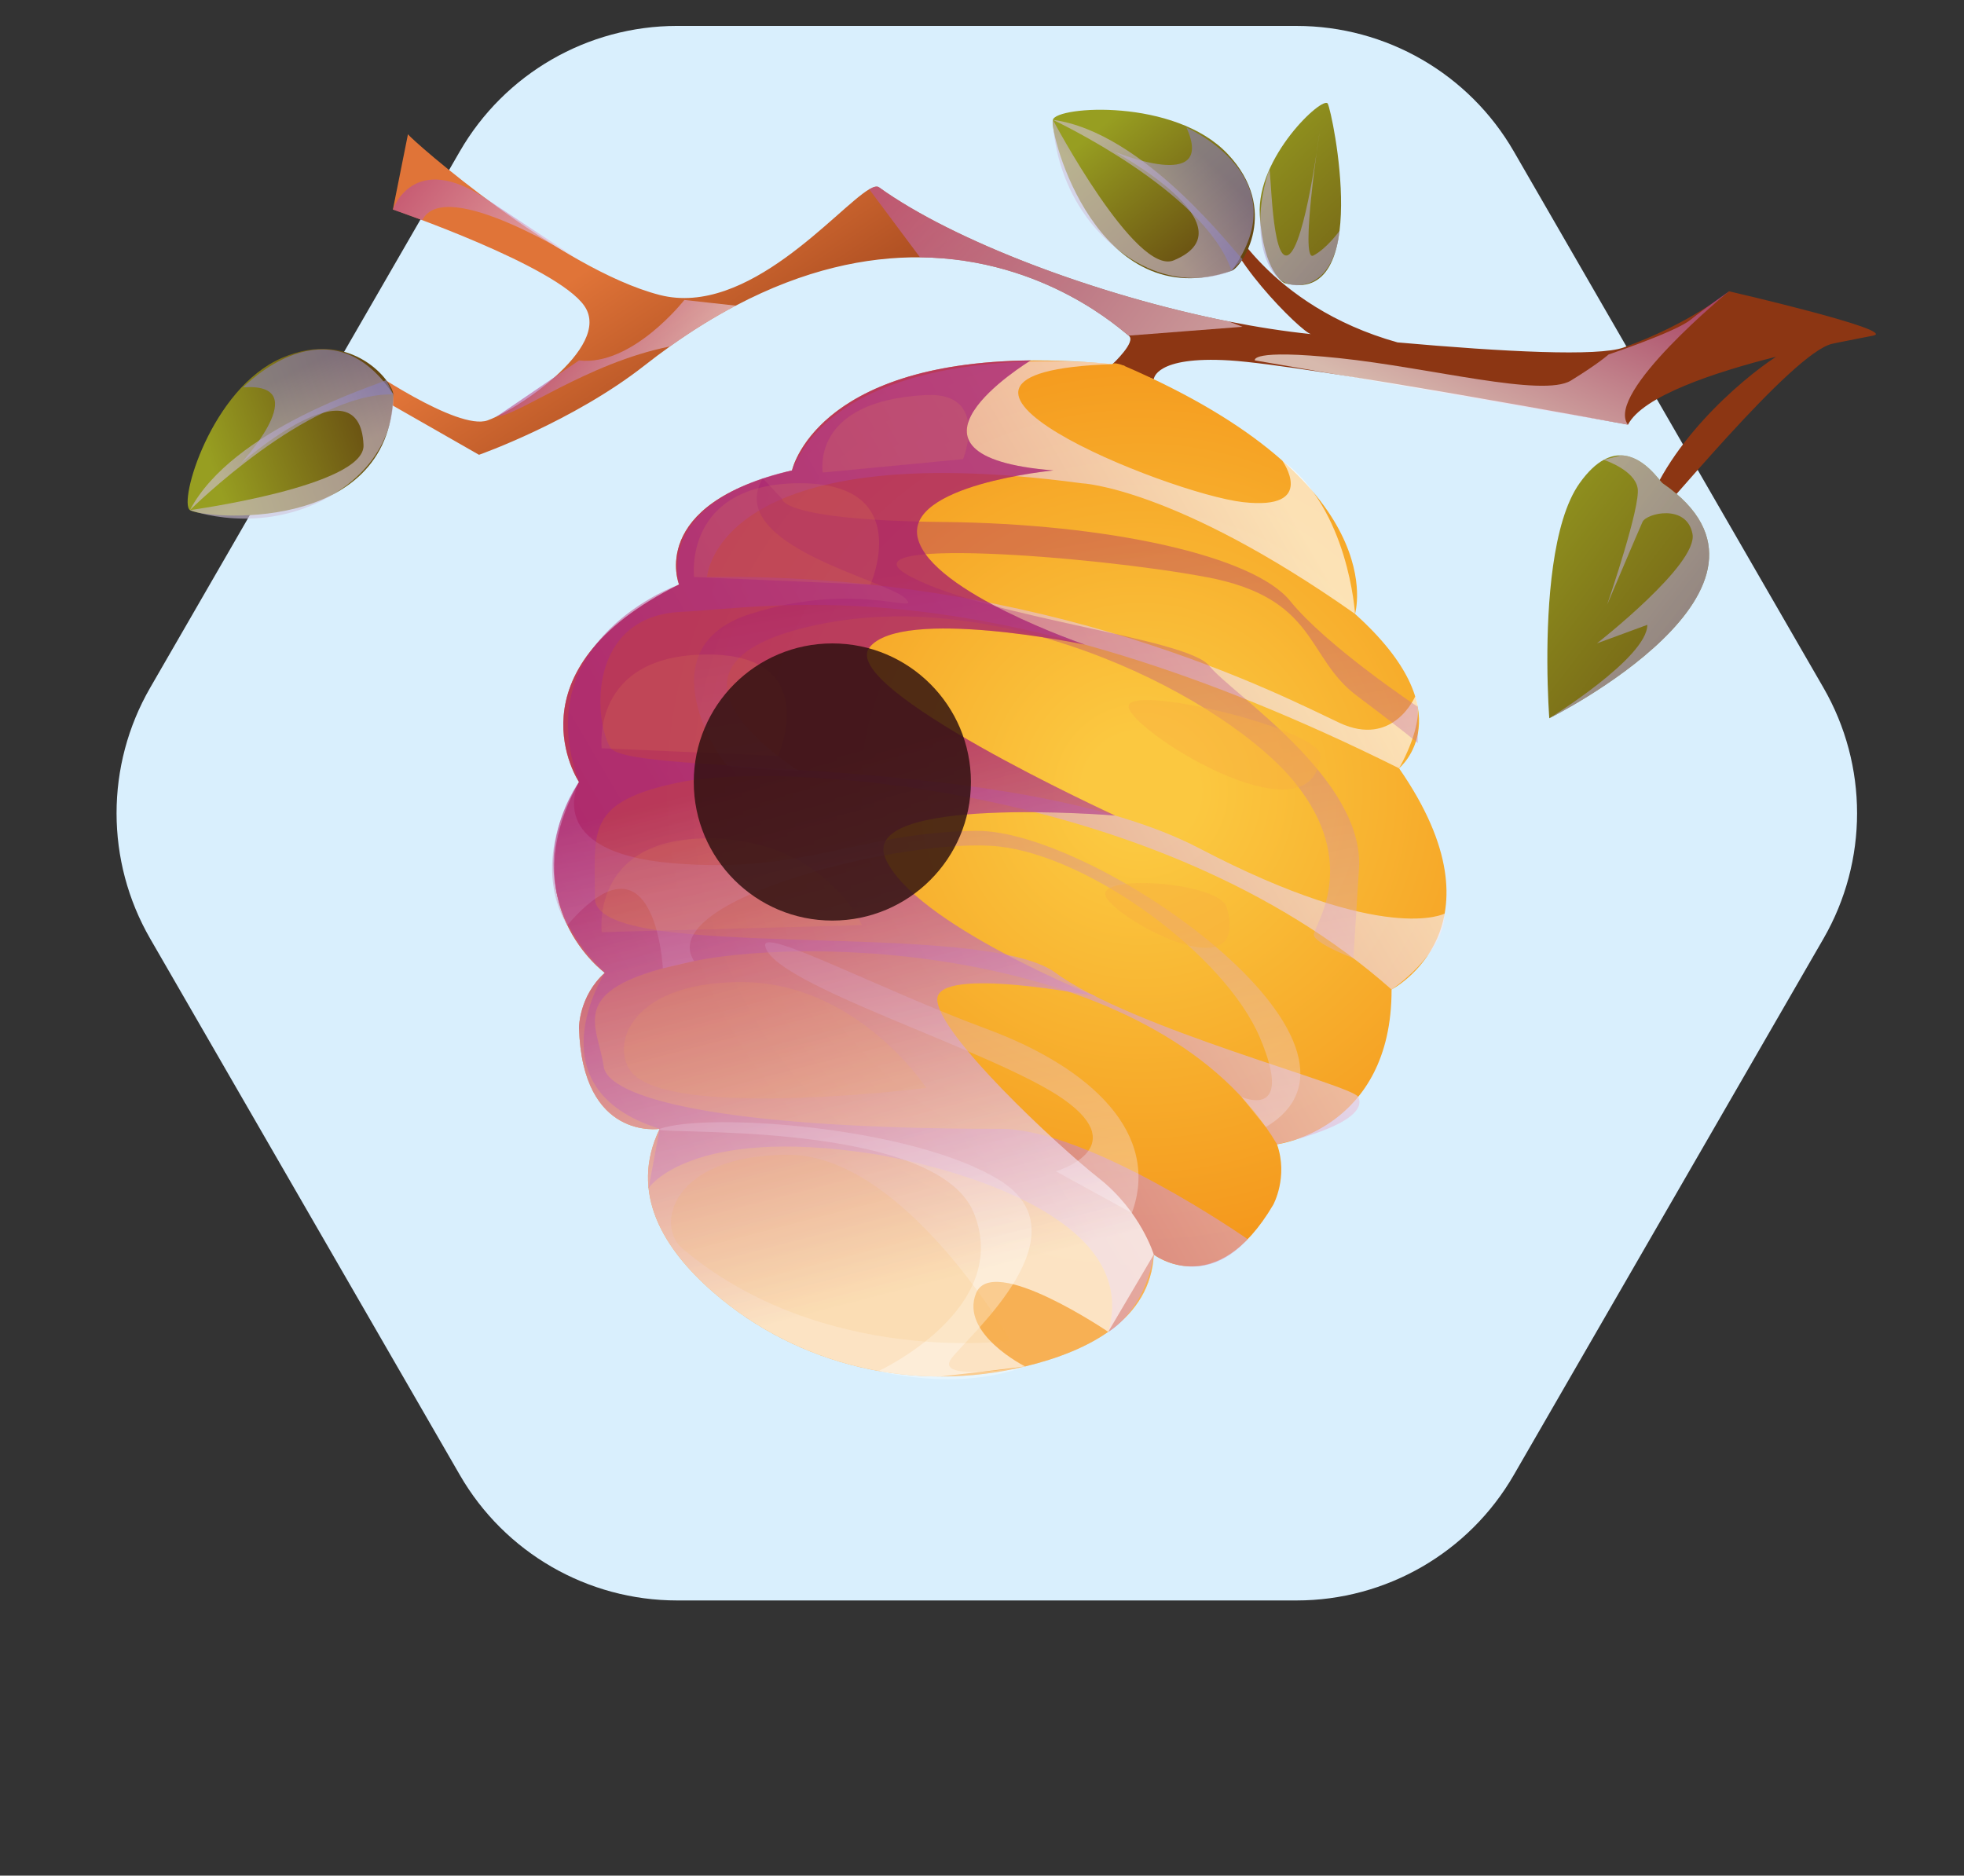 <?xml version="1.0" encoding="UTF-8"?>
<svg xmlns="http://www.w3.org/2000/svg" xmlns:xlink="http://www.w3.org/1999/xlink" viewBox="0 0 1417.32 1353.55">
  <rect x="0" y="0" width="1417.32" height="1353.55" fill="#333333" stroke="none"/>
  <defs>
    <style>
      .cls-1 {
        fill: url(#linear-gradient-15);
      }

      .cls-2 {
        fill: url(#linear-gradient-21);
      }

      .cls-2, .cls-3, .cls-4, .cls-5, .cls-6, .cls-7, .cls-8, .cls-9, .cls-10, .cls-11, .cls-12, .cls-13, .cls-14, .cls-15, .cls-16 {
        mix-blend-mode: multiply;
      }

      .cls-2, .cls-3, .cls-5, .cls-7, .cls-9, .cls-10 {
        opacity: .65;
      }

      .cls-3 {
        fill: url(#linear-gradient-3);
      }

      .cls-17 {
        fill: url(#linear-gradient-12);
      }

      .cls-4 {
        fill: url(#linear-gradient-4);
        opacity: .25;
      }

      .cls-5 {
        fill: url(#linear-gradient-20);
      }

      .cls-6 {
        fill: url(#linear-gradient-13);
      }

      .cls-6, .cls-8, .cls-11, .cls-12, .cls-13, .cls-14 {
        opacity: .6;
      }

      .cls-7 {
        fill: url(#linear-gradient-19);
      }

      .cls-8 {
        fill: url(#linear-gradient-17);
      }

      .cls-18 {
        fill: url(#radial-gradient);
      }

      .cls-9 {
        fill: url(#linear-gradient-22);
      }

      .cls-19 {
        opacity: .45;
      }

      .cls-19, .cls-20 {
        fill: #f9b041;
      }

      .cls-19, .cls-21 {
        mix-blend-mode: screen;
      }

      .cls-22 {
        fill: url(#linear-gradient-5);
      }

      .cls-23 {
        fill: #d9effd;
      }

      .cls-24 {
        isolation: isolate;
      }

      .cls-10 {
        fill: url(#linear-gradient-2);
      }

      .cls-25 {
        fill: url(#linear-gradient-8);
      }

      .cls-11 {
        fill: url(#linear-gradient-14);
      }

      .cls-12 {
        fill: url(#linear-gradient-11);
      }

      .cls-13 {
        fill: url(#linear-gradient-18);
      }

      .cls-14 {
        fill: url(#linear-gradient-10);
      }

      .cls-15 {
        fill: #2e100f;
        opacity: .83;
      }

      .cls-26 {
        fill: url(#linear-gradient-7);
      }

      .cls-27 {
        fill: url(#linear-gradient-9);
      }

      .cls-16 {
        opacity: .35;
      }

      .cls-28 {
        fill: url(#linear-gradient-6);
      }

      .cls-29 {
        fill: url(#linear-gradient-16);
      }

      .cls-30 {
        fill: url(#linear-gradient);
      }

      .cls-21 {
        opacity: .12;
      }
    </style>
    <linearGradient id="linear-gradient" x1="629.69" y1=".6" x2="772.93" y2="214.88" gradientUnits="userSpaceOnUse">
      <stop offset=".18" stop-color="#e07438"/>
      <stop offset="1" stop-color="#8c3613"/>
    </linearGradient>
    <radialGradient id="radial-gradient" cx="823.29" cy="570.83" fx="823.29" fy="570.83" r="344.99" gradientUnits="userSpaceOnUse">
      <stop offset=".12" stop-color="#fbc840"/>
      <stop offset="1" stop-color="#f4961b"/>
    </radialGradient>
    <linearGradient id="linear-gradient-2" x1="1213.38" y1="329.88" x2="370.24" y2="823.65" gradientUnits="userSpaceOnUse">
      <stop offset=".27" stop-color="#fff"/>
      <stop offset="1" stop-color="#a4176f"/>
    </linearGradient>
    <linearGradient id="linear-gradient-3" x1="724.06" y1="1060.79" x2="591.3" y2="548.39" xlink:href="#linear-gradient-2"/>
    <linearGradient id="linear-gradient-4" x1="724.06" y1="1060.79" x2="591.3" y2="548.39" xlink:href="#linear-gradient-2"/>
    <linearGradient id="linear-gradient-5" x1="857.99" y1="1062.6" x2="743.52" y2="395.96" xlink:href="#linear-gradient-2"/>
    <linearGradient id="linear-gradient-6" x1="736.16" y1="1096.73" x2="617.38" y2="404.99" xlink:href="#linear-gradient-2"/>
    <linearGradient id="linear-gradient-7" x1="743.96" y1="1095.39" x2="625.17" y2="403.64" xlink:href="#linear-gradient-2"/>
    <linearGradient id="linear-gradient-8" x1="654.68" y1="1110.72" x2="535.89" y2="418.98" xlink:href="#linear-gradient-2"/>
    <linearGradient id="linear-gradient-9" x1="-3739.66" y1="4304.5" x2="-3695.82" y2="4180.06" gradientTransform="translate(-4028.69 4028.69) rotate(90) scale(1 -1)" gradientUnits="userSpaceOnUse">
      <stop offset="0" stop-color="#644710"/>
      <stop offset="1" stop-color="#979e21"/>
    </linearGradient>
    <linearGradient id="linear-gradient-10" x1="-3748.35" y1="4216.39" x2="-3687.12" y2="4246.6" gradientTransform="translate(-4028.69 4028.69) rotate(90) scale(1 -1)" gradientUnits="userSpaceOnUse">
      <stop offset="0" stop-color="#8b80bc"/>
      <stop offset="1" stop-color="#d1c1db"/>
    </linearGradient>
    <linearGradient id="linear-gradient-11" x1="-3732.21" y1="4306.82" x2="-3688.59" y2="4182.99" xlink:href="#linear-gradient-10"/>
    <linearGradient id="linear-gradient-12" x1="-6100.58" y1="2519.02" x2="-6056.74" y2="2394.58" gradientTransform="translate(-5713.05 -72.27) rotate(159.84) scale(1 -1)" xlink:href="#linear-gradient-9"/>
    <linearGradient id="linear-gradient-13" x1="-6109.27" y1="2430.91" x2="-6048.05" y2="2461.12" gradientTransform="translate(-5713.05 -72.27) rotate(159.84) scale(1 -1)" xlink:href="#linear-gradient-10"/>
    <linearGradient id="linear-gradient-14" x1="-6093.14" y1="2521.34" x2="-6049.52" y2="2397.51" gradientTransform="translate(-5713.05 -72.27) rotate(159.84) scale(1 -1)" xlink:href="#linear-gradient-10"/>
    <linearGradient id="linear-gradient-15" x1="921.14" y1="-211.33" x2="742.72" y2="-348.78" gradientTransform="translate(97.66 305.85) rotate(9.2)" xlink:href="#linear-gradient-9"/>
    <linearGradient id="linear-gradient-16" x1="1295.04" y1="536.7" x2="1064.44" y2="359.05" gradientTransform="matrix(1,0,0,1,0,0)" xlink:href="#linear-gradient-9"/>
    <linearGradient id="linear-gradient-17" x1="1292.17" y1="534.49" x2="1068.57" y2="362.23" gradientTransform="matrix(1,0,0,1,0,0)" xlink:href="#linear-gradient-10"/>
    <linearGradient id="linear-gradient-18" x1="1033.84" y1="221.79" x2="884.48" y2="106.73" gradientTransform="matrix(1,0,0,1,0,0)" xlink:href="#linear-gradient-10"/>
    <linearGradient id="linear-gradient-19" x1="549.75" y1="341.42" x2="378.57" y2="209.55" xlink:href="#linear-gradient-2"/>
    <linearGradient id="linear-gradient-20" x1="507.61" y1="290.22" x2="251.65" y2="93.03" xlink:href="#linear-gradient-2"/>
    <linearGradient id="linear-gradient-21" x1="1084.75" y1="445.3" x2="550.38" y2="33.63" xlink:href="#linear-gradient-2"/>
    <linearGradient id="linear-gradient-22" x1="1014.88" y1="373.24" x2="1128.23" y2="119.37" xlink:href="#linear-gradient-2"/>
  </defs>
  <g class="cls-24">
    <g id="Calque_1" data-name="Calque 1">
      <path class="cls-23" d="M935.6,18.7h-446.95c-64.69,0-124.46,34.51-156.81,90.53L108.37,496.31c-32.34,56.02-32.34,125.04,0,181.07l223.48,387.07c32.34,56.02,92.12,90.53,156.81,90.53h446.95c64.69,0,124.46-34.51,156.81-90.53l223.48-387.07c32.34-56.02,32.34-125.04,0-181.07l-223.48-387.07c-32.34-56.02-92.12-90.53-156.81-90.53Z"/>
      <g>
        <path class="cls-30" d="M1351.83,242.21c-3.77.75-12.51,2.38-24.18,4.75-1.28.28-2.91.63-5.08,1.05-29.23,5.82-127.91,128.68-131.45,128.68-3.49-.05-5.82,0-5.82,0,14.74-54.45,70.41-102.25,96.38-119.25-44.91,11.39-96.1,28.39-106.86,49.03,0,0-233.26-43.07-287.43-46.37-54.17-3.31-54.76,13.58-54.76,13.58l-29.81-10.88s17.75-16.51,11.65-20.59c-3.82-2.52-59.69-55.64-150.53-56.5-38.5-.37-83.27,8.64-133.01,34.87-15.35,8.08-31.19,17.82-47.47,29.44-6.03,4.29-12.11,8.83-18.24,13.65-51.89,40.74-119.55,64.54-119.55,64.54l-97.82-55.9,13.97-8.64s68.31,47.47,90.04,39.71c1.91-.68,4.15-1.65,6.68-2.89h.02c11.39-5.52,28.16-16.19,42.06-28.65,18.28-16.4,31.56-35.91,21.1-51.05-20.17-29.21-138.19-69.59-138.19-69.59l10.88-54.34c3.1,4.66,109.21,97.38,181.67,116.01,63.58,16.35,128.12-62.68,151.18-76.28,3.21-1.86,5.61-2.49,7.1-1.42,53.24,38.38,156.77,77.86,252.43,96.84,20.33,4.03,40.32,7.15,59.37,9.11-6.38-.65-68.03-61.98-62.56-86.81,0,0,31.21,66.52,124.93,92.79,77.33,6.87,144.82,10.29,163.15,3.68,48.14-17.28,76.09-40.57,76.09-40.57,0,0,122.67,28.32,104.04,32Z"/>
        <path class="cls-18" d="M1009.63,554.43s48.26-39.44-31.78-111.4c0,0,28.68-94.62-166.08-178.8-.05-.36-1.2-.66-1.65-.7-1.97-.85-6.7-2.03-7.32-.73-210.82-19.89-231.24,76.71-231.24,76.71-104.81,24.5-81.52,82.31-81.52,82.31-125.77,62.56-72.2,142.52-72.2,142.52-48.91,88.62,18.63,137.7,18.63,137.7-18.63,16.71-18.63,39.54-18.63,39.54,2.33,81.87,58.23,73.05,58.23,73.05-22.42,46.38,3.01,86.98,38.72,117.98,61.57,53.46,145.77,72.69,225.01,53.49,46.76-11.32,90.38-34.35,92.82-80.73,0,0,44.73,34.66,86.22-35.96,0,0,11-20.01,2.72-43.63,0,0,82.84-10.47,82.67-111.69,0,0,85.46-44.25,5.39-159.67Z"/>
        <path class="cls-10" d="M468.06,857.35s29.76-44.99,161.74-24.66c0,0,198.62,30.04,169.96,128.45,0,0,26.08-14.28,32.87-55.76,0,0,34.01,25.49,67.76-11.1,0,0-113.91-79.65-178.41-79.65-206.3,0-283.08-23.1-286.27-44.79-4.66-31.72-29.5-57.2,65.21-76.29,94.72-19.09,338.2-6.79,420.64,132.24,0,0,68.08-14.59,58.57-34.23-4.08-8.42-164.01-49.53-218.36-89.53-54.35-40-332.64-5.84-332.46-53.97.18-48.13-7.59-69.64,62.29-83.73,69.87-14.09,343.62-.02,512.63,149.77,0,0,37.99-25.43,38.3-54.81,0,0-43.19,22.93-176.72-46.94-133.54-69.87-413.03-51.24-425.45-72.98-12.42-21.74-15.53-94.72,51.24-97.82,66.77-3.11,220.86-35.1,518.03,112.88,0,0,19.8-33.6,11.63-51.89,0,0-15.7,37.19-54.52,19.15s-209.62-108.67-456.5-105.28c0,0,6.21-103.04,270.18-67.68,0,0,67.25,2.6,197.44,94.29,0,0-4.63-75.94-52.57-110.69,0,0,25.93,36.23-28.42,30.02-54.35-6.21-270.41-93.55-94.06-99.57,0,0-189.67-22.52-231.24,76.71,0,0-93.94,16-81.52,82.31,0,0-110.39,39.16-72.2,142.52,0,0-52.02,69.9,18.63,137.7,0,0-53.57,83.51,39.59,112.59l-8.02,42.72Z"/>
        <path class="cls-3" d="M704.33,933.38c-11.65,29.11,35.47,52.73,35.47,52.73-.05,0-.07.02-.12.02-1.84.23-25.43,3.26-61.21,7.24-59.51-.14-117.85-20.99-163.69-60.77-35.7-31-61.12-71.6-38.71-117.99,0,0-55.9,8.83-58.23-73.04,0,0,0-22.82,18.63-39.55,0,0-67.54-49.07-18.63-137.7,0,0-53.57-79.96,72.2-142.52,0,0-23.29-57.81,81.52-82.31,0,0,16.47-77.84,172.31-79.4-2.63,1.61-112.52,69.08,16.35,79.4,0,0-108.09,10.34-97.82,49.28,10.27,38.92,120.51,76.42,120.51,76.42,0,0-132.15-27.46-155.44,2-23.29,29.46,177.22,121.35,177.22,121.35,0,0-186.54-15.42-165.58,31.37,20.96,46.77,151.34,99.06,151.34,99.06,0,0-114.08-22.5-114.08,2.19s86.18,105.18,116.46,129.01c30.28,23.8,39.78,55.2,39.78,55.2l-32.86,55.76s-83.78-56.88-95.42-27.76Z"/>
        <path class="cls-4" d="M832.62,905.38c-1.28,24.57-14.14,42.58-32.86,55.76-16.65,11.72-37.96,19.63-59.95,24.97-.05,0-.07.02-.12.02-20.22,4.89-40.81,7.29-61.21,7.24-59.51-.14-117.85-20.99-163.69-60.77-35.7-31-61.12-71.6-38.71-117.99,0,0-55.9,8.83-58.23-73.04,0,0,0-22.82,18.63-39.55,0,0-67.54-49.07-18.63-137.7,0,0-53.57-79.96,72.2-142.52,0,0-23.29-57.81,81.52-82.31,0,0,16.47-77.84,172.31-79.4-2.63,1.61-112.52,69.08,16.35,79.4,0,0-108.09,10.34-97.82,49.28,10.27,38.92,120.51,76.42,120.51,76.42,0,0-132.15-27.46-155.44,2-23.29,29.46,177.22,121.35,177.22,121.35,0,0-186.54-15.42-165.58,31.37,20.96,46.77,151.34,99.06,151.34,99.06,0,0-114.08-22.5-114.08,2.19s86.18,105.18,116.46,129.01c30.28,23.8,39.78,55.2,39.78,55.2Z"/>
        <g class="cls-16">
          <path class="cls-22" d="M870.48,416.42c80.74,15.24,71.43,57.74,108.69,85.69,37.27,27.95,43.94,34.16,43.94,34.16v-26.21s-65.68-43.66-92.08-76.38c-26.4-32.73-131.98-55.78-249.99-56.98-118.01-1.2-116.66-16.63-116.66-16.63l-13.93-14.92c-28.1,47.99,88.66,73.12,102.64,86.46,13.97,13.34-34.16-13.34-111.8,11.51-77.64,24.84-20.19,107.14-16.68,109.2,3.51,2.06,52.39,4.15,52.39,4.15,0,0-125.77-76.08,12.42-105.53,138.19-29.45,296.57,54.29,344.71,113.41,48.13,59.12,13.97,103.92,13.97,110.13s28.58,17.08,28.58,17.08l4.03-64.81c4.02-64.81-92.2-126.22-108.03-146.26-15.83-20.04-157.49-34.25-214.94-64.04-57.45-29.79,131.98-15.24,212.72,0Z"/>
          <path class="cls-28" d="M704.33,599.57c-85.71,1.2-124.22,31.41-218.94,23.37-94.72-8.04-67.54-58.61-67.54-58.61-38.04,62.23-8.45,103.3-8.45,103.3,63.75-73.6,68.94,31.19,68.94,31.19l22.58-5.26c-29.5-44.57,154.45-89.96,220.05-82.68,65.6,7.28,162.92,78.03,188.32,138.13,25.41,60.1-13.4,42.58-13.4,42.58l17.6,21.73c99.03-58.89-123.45-214.92-209.16-213.72Z"/>
          <path class="cls-26" d="M712.1,742.56c-76.08-28.17-161.35-73.06-159.93-60.33,3.11,27.95,166.14,76.08,215.83,111.41,49.69,35.33-6,51.63-6,51.63l54.81,30.08c20.86-56.86-28.62-104.62-104.7-132.79Z"/>
          <path class="cls-25" d="M720.97,851.47c-63.22-38.82-210.73-48.86-244.89-36.85-14.65,5.15,198.75-8.56,226.7,60.73,27.95,69.29-68.7,114.04-68.7,114.04,0,0,55.87,15.35,105.73-3.28,0,0-67.29,12.1-52.93-6.15,14.36-18.24,97.32-89.67,34.1-128.49Z"/>
        </g>
        <g class="cls-21">
          <path class="cls-20" d="M500.88,416.42s-8.27-67.32,75.86-67.68c84.13-.35,51.38,73.16,51.38,73.16l-127.24-5.49Z"/>
          <path class="cls-20" d="M434.23,540.01s-8.27-67.32,75.86-67.68,51.38,73.16,51.38,73.16l-127.24-5.49Z"/>
          <path class="cls-20" d="M434.23,672.7s-8.27-67.32,75.86-67.68c84.13-.35,111.95,62.61,111.95,62.61l-187.81,5.07Z"/>
          <path class="cls-20" d="M458.36,776.4c-19.26-16.58-8.27-67.32,75.86-67.68,84.13-.35,134.21,76.39,134.21,76.39,0,0-174.47,21.93-210.06-8.71Z"/>
          <path class="cls-20" d="M492.46,901.03c-19.43-16.38-8.27-67.32,75.86-67.68,84.13-.35,160.86,134.18,160.86,134.18,0,0-135.75,18.63-236.71-66.51Z"/>
          <path class="cls-20" d="M593.74,341.02s-9.35-51.96,74.69-55.92c45.79-2.16,26.6,46.21,26.6,46.21l-101.28,9.71Z"/>
        </g>
        <path class="cls-19" d="M952.77,545.5c1.56-18.53-133.54-51.51-138.19-36.58-4.66,14.93,132.66,102.33,138.19,36.58Z"/>
        <path class="cls-19" d="M885.33,654.89c-5.02-17.86-89.84-24.28-87.67-9.26,2.17,15.02,105.48,72.63,87.67,9.26Z"/>
        <g>
          <path class="cls-27" d="M283.78,284.62c.17-8.02-29.23-48.34-80.25-26.37-51.02,21.97-74.9,104-66.47,109.86,8.43,5.86,144.59,19.04,146.73-83.49Z"/>
          <path class="cls-14" d="M137.06,368.12s126.5-17.25,125.28-46.89c-2.58-62.77-88.52,13.2-88.52,13.2,0,0,54.3-58.55,1.75-54.91,0,0,61.64-64.86,108.21,5.1,0,0,4.62,44.7-45.77,73.61-50.39,28.92-100.95,9.88-100.95,9.88Z"/>
          <path class="cls-12" d="M278.71,274.33c-7.77,3.95-110.76,35.2-141.65,93.79,0,0,85.73-85.02,146.73-83.49l-5.07-10.3Z"/>
        </g>
        <g>
          <path class="cls-17" d="M888.76,195.42c7.59-2.61,35.3-44.1-2.92-84.42-38.21-40.32-123.44-34.45-126.04-24.53-2.6,9.93,31.97,142.29,128.95,108.95Z"/>
          <path class="cls-6" d="M759.8,86.47s59.8,112.8,87.21,101.43c58.03-24.07-42.91-78.54-42.91-78.54,0,0,73.68,30.79,52.14-17.29,0,0,82.14,35.5,32.51,103.34,0,0-40.36,19.75-84.88-17.59-44.52-37.34-44.07-91.36-44.07-91.36Z"/>
          <path class="cls-11" d="M896.67,187.11c-6.39-5.93-71.22-91.83-136.87-100.64,0,0,109.36,51.17,128.95,108.95l7.92-8.31Z"/>
        </g>
        <path class="cls-1" d="M926.8,204.23s-15.09-7.29-17.66-49.05c-2.58-41.77,45.61-86.33,49.01-80.42,3.4,5.91,32.72,147.22-31.35,129.48Z"/>
        <path class="cls-29" d="M1118.05,518.33s-1.33-17.07-1.4-40.85c-.12-40.62,3.38-100.8,23.22-128.73,6.08-8.57,11.95-13.9,17.44-16.91h.02s.02-.02.07-.02c4.4-2.4,8.57-3.33,12.48-3.21,16.47.4,27.97,18.8,29.95,20.15,108.89,74.76-81.8,169.58-81.8,169.58Z"/>
        <path class="cls-8" d="M1118.05,518.33s70.8-43.63,70.73-67.41c.02-.02-36.33,13.36-36.33,13.36,0,0,73.06-57.02,68.94-78.96-4.12-21.94-33.19-15.07-36.1-8.64-2.82,6.22-24.08,56.39-25.55,59.83,1.37-4.01,24.32-71.25,22.06-84.24-2.28-13.09-23.5-20.1-24.46-20.43.02,0,.02-.02.07-.02.72-.19,6.29-1.65,12.48-3.21,16.47.4,27.97,18.8,29.95,20.15,108.89,74.76-81.8,169.58-81.8,169.58Z"/>
        <path class="cls-13" d="M915.89,122.68c1.4-4.12,1.55,67.72,13.78,61.31,12.23-6.41,22.71-89.67,22.71-89.67,0,0-14.56,95.23-4.66,90.12,9.9-5.11,18.95-17.88,18.95-17.88,0,0-2.03,36.09-28.27,39.17-26.24,3.08-36.88-40.71-22.52-83.05Z"/>
        <path class="cls-7" d="M530.92,220.57c-15.35,8.08-31.19,17.82-47.47,29.44-60.02,12.06-110.21,50.43-124.89,50.47l42.06-28.65,17.24-11.74c38.43,4.47,76-43.62,76-43.62l37.06,4.1Z"/>
        <path class="cls-5" d="M283.54,151.19s14.66-43.39,67.93-7.29l67.34,44.31s-97.85-62.01-114.04-29.33l-21.23-7.69Z"/>
        <path class="cls-2" d="M896.68,235.83l-82.22,6.38c-3.82-2.52-59.69-55.64-150.53-56.5l-36.66-49.12c3.21-1.86,5.61-2.49,7.1-1.42,53.24,38.38,156.77,77.86,252.43,96.84l9.88,3.82Z"/>
        <path class="cls-9" d="M905.57,260.09s-4.18-8.45,61.1-1.62c65.28,6.84,146.8,28.58,166.99,16.15,20.19-12.42,27.17-18.82,27.17-18.82,0,0,48.03-16.13,59-24.91,10.97-8.78,27.95-20.71,27.95-20.71,0,0-90.06,73.75-72.98,96.27l-269.24-46.37Z"/>
      </g>
      <circle class="cls-15" cx="600.66" cy="564.33" r="100.01"/>
    </g>
  </g>
</svg>